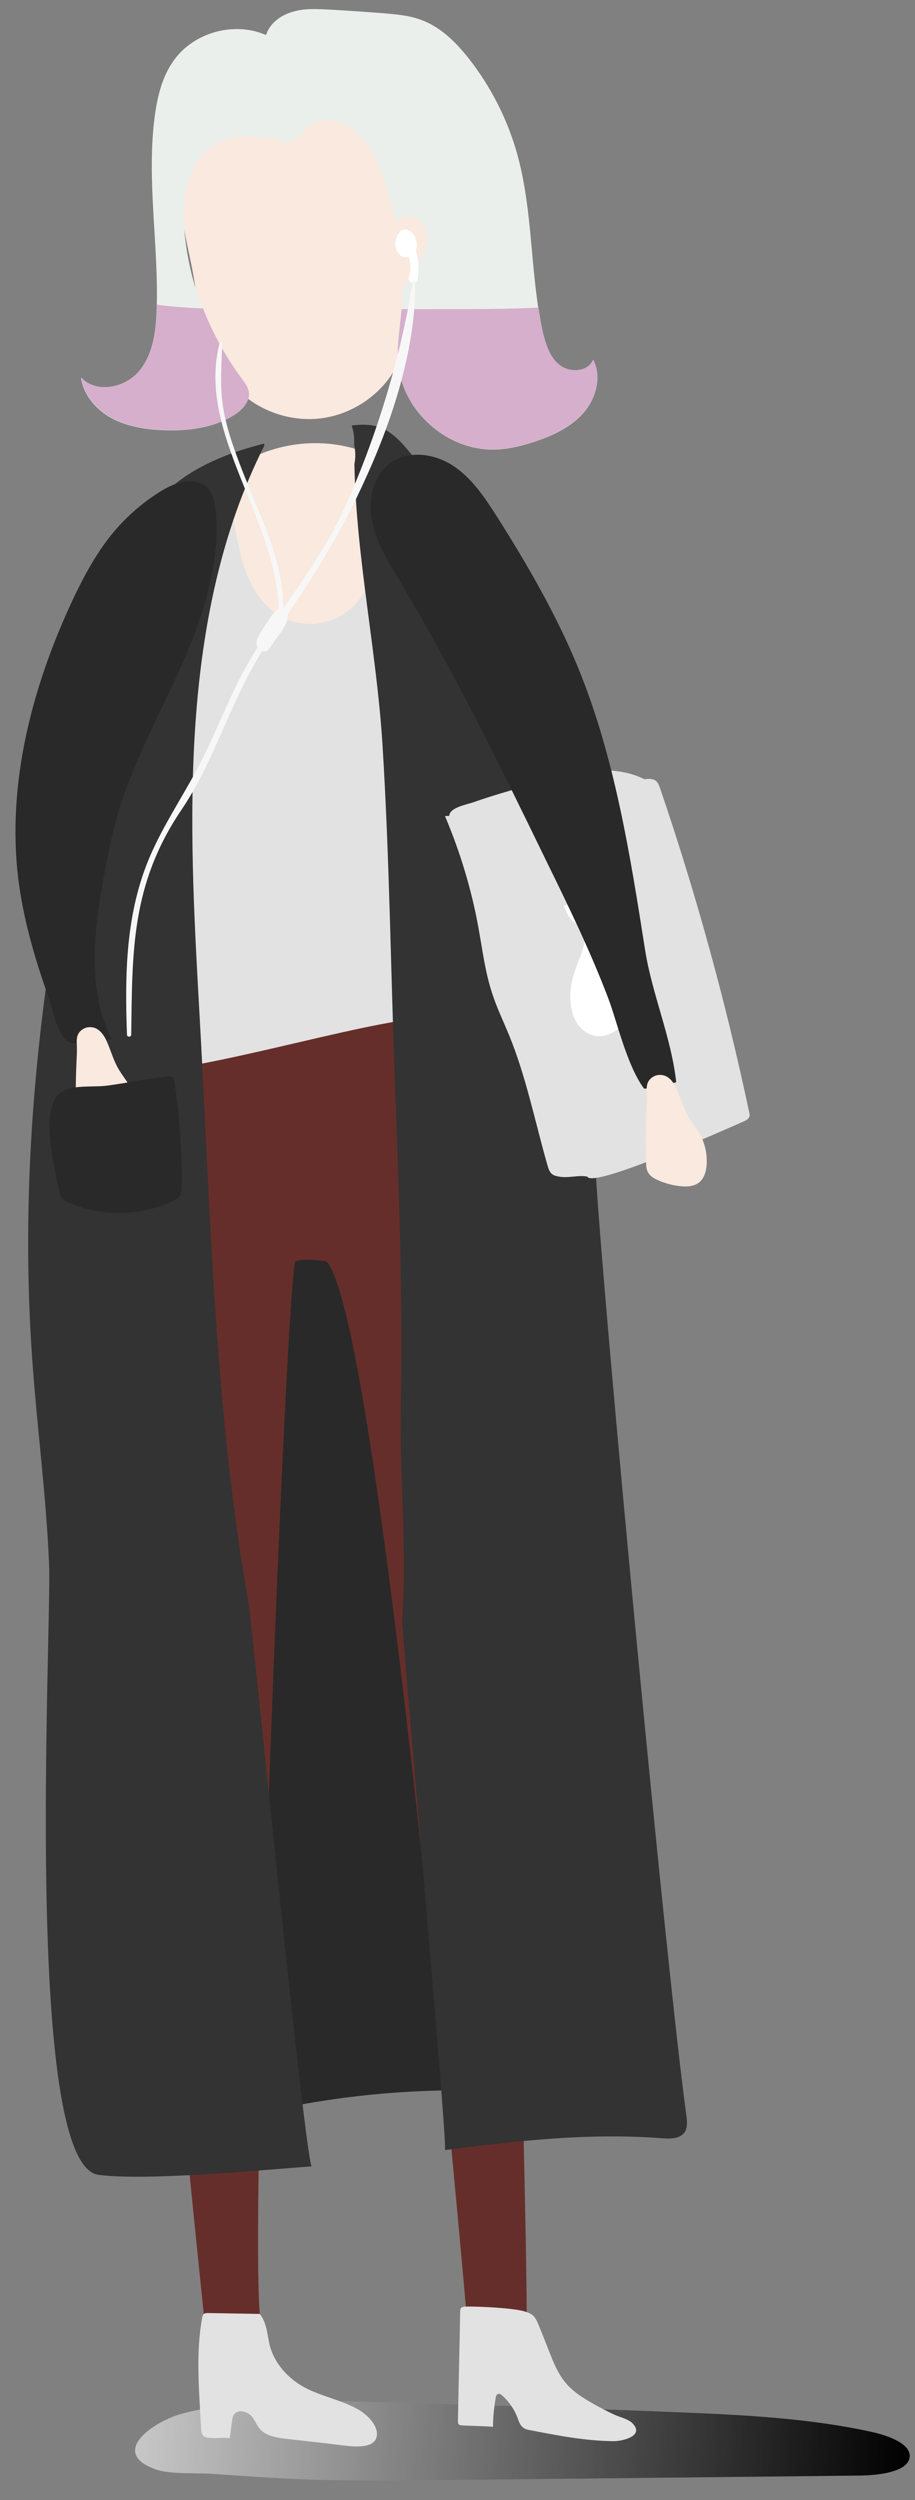 <svg width="41" height="112" viewBox="0 0 41 112" fill="none" xmlns="http://www.w3.org/2000/svg">
<rect x="0" y="0" width="41" height="112" fill="#808080" stroke="none"/>
<path d="M13.62 111.07C15.81 111.15 18 111.12 20.19 111.1C26.3 111.03 32.41 110.97 38.52 110.9C39.47 110.89 40.7 110.71 40.76 110.07C40.82 109.49 39.85 109.12 39.03 108.94C36.1 108.3 33.02 108.17 29.98 108.05C25.51 107.87 21.03 107.72 16.56 107.6C13.77 107.52 10.9 107.46 8.3 108.09C6.88 108.43 4.79 109.91 7.06 110.65C7.69 110.85 8.95 110.77 9.62 110.83C10.95 110.92 12.28 111.02 13.62 111.07Z" fill="url(#paint0_linear_2_7713)"/>
<path opacity="0.22" d="M13.62 111.07C15.81 111.15 18 111.12 20.19 111.1C26.3 111.03 32.41 110.97 38.52 110.9C39.47 110.89 40.7 110.71 40.76 110.07C40.82 109.49 39.85 109.12 39.03 108.94C36.1 108.3 33.02 108.17 29.98 108.05C25.51 107.87 21.03 107.72 16.56 107.6C13.77 107.52 10.9 107.46 8.3 108.09C6.88 108.43 4.79 109.91 7.06 110.65C7.69 110.85 8.95 110.77 9.62 110.83C10.95 110.92 12.28 111.02 13.62 111.07Z" fill="url(#paint1_linear_2_7713)"/>
<path d="M25.19 89.62C24.99 86.5 24.6 83.44 24.4 80.32C23.73 69.84 25.25 58.76 23.1 48.94C22.92 48.12 22.7 47.29 22.32 46.73C21.79 45.95 21.05 45.86 20.37 45.82C16.78 45.57 13.19 45.54 9.6 45.71C9.12 45.73 8.63 45.77 8.2 46.15C7.47 46.8 7.11 48.3 6.88 49.7C6.41 52.56 6.21 55.55 6.02 58.51C5.35 68.85 4.67 79.19 4 89.53C3.91 90.92 3.82 92.35 4.02 93.7C4.48 96.88 5.64 96.48 7.07 95.98C8.83 95.36 10.61 94.86 12.4 94.49C15.9 93.76 19.44 93.5 22.96 93.72C23.63 93.76 24.38 93.76 24.84 92.89C25.28 92.05 25.26 90.76 25.19 89.62Z" fill="#292929"/>
<path d="M22.11 46.62C22.11 46.62 23.58 95.66 23.6 103.62L20.91 103.73C20.91 103.73 17.03 58.9 14.62 56.51C14.62 56.51 13.62 56.33 13.24 56.51C12.86 56.69 11.06 101.18 11.7 104.13H9.18C9.18 104.13 4.36 58.28 4.7 46.94C4.7 46.94 4.48 41.24 12.14 41.76C19.81 42.27 21.34 40.96 22.11 46.62Z" fill="#662E2A"/>
<path d="M26.54 107.66C26.06 107.39 25.59 107.08 25.26 106.64C24.98 106.27 24.8 105.83 24.63 105.4C24.47 104.99 24.31 104.58 24.14 104.17C24.07 104 24 103.83 23.87 103.72C23.76 103.63 23.62 103.58 23.48 103.54C22.95 103.39 21.43 103.32 20.88 103.33C20.8 103.33 20.7 103.34 20.65 103.41C20.62 103.45 20.62 103.51 20.62 103.56C20.59 105.2 20.55 106.83 20.52 108.47C20.52 108.52 20.52 108.58 20.56 108.61C20.59 108.64 20.63 108.65 20.67 108.65C20.82 108.67 21.94 108.69 22.09 108.72C22.09 108.29 22.14 107.85 22.21 107.43C22.22 107.35 22.25 107.26 22.33 107.24C22.39 107.23 22.45 107.27 22.5 107.31C22.8 107.58 23.04 107.92 23.18 108.29C23.24 108.46 23.3 108.65 23.45 108.76C23.54 108.83 23.66 108.85 23.77 108.87C25 109.11 26.24 109.35 27.5 109.36C27.9 109.36 28.87 109.13 28.36 108.58C28.17 108.37 27.79 108.29 27.54 108.18C27.2 108.02 26.87 107.85 26.54 107.66Z" fill="#E2E2E2"/>
<path d="M16.05 107.94C15.31 107.52 14.39 107.35 13.64 106.95C12.87 106.53 12.31 105.86 12.1 105.12C11.97 104.63 11.98 104.09 11.64 103.66C11.12 103.65 9.87 103.63 9.35 103.62C9.28 103.62 9.2 103.62 9.15 103.65C9.09 103.69 9.07 103.76 9.06 103.82C8.76 105.45 8.93 107.14 9.01 108.79C9.02 108.91 9.03 109.05 9.13 109.14C9.3 109.29 10.05 109.17 10.29 109.23C10.33 108.97 10.36 108.7 10.4 108.44C10.42 108.31 10.44 108.17 10.56 108.09C10.77 107.94 11.11 108.06 11.27 108.24C11.43 108.42 11.5 108.66 11.67 108.84C11.96 109.15 12.48 109.22 12.95 109.27C13.76 109.36 14.56 109.45 15.37 109.55C15.85 109.61 16.73 109.7 16.87 109.19C17 108.7 16.47 108.18 16.05 107.94Z" fill="#E2E2E2"/>
<path d="M10.99 21.68C11.19 22.06 11.25 22.5 11.32 22.92C11.48 23.9 11.71 24.88 12 25.83C12.13 26.25 12.29 26.69 12.61 26.99C13.13 27.47 13.93 27.47 14.64 27.44C15.09 27.42 15.59 27.38 15.9 27.06C16.2 26.76 16.25 26.31 16.28 25.89C16.43 24.21 16.57 22.54 16.72 20.86C17.21 20.67 17.79 20.97 18.08 21.42C18.37 21.86 18.44 22.41 18.5 22.94C19.24 29.78 20.46 39.69 22.14 46.36C22.24 46.76 22.35 47.19 22.2 47.57C21.95 48.24 19.38 45.53 18.67 45.62C14.79 46.12 8.3 48.27 4.38 48.17C4.15 44.77 7.4 39.73 7.53 36.32C7.71 31.8 6.97 27.14 8.43 22.86C8.77 21.83 10.09 19.97 10.99 21.68Z" fill="#E2E2E2"/>
<path d="M10.68 24.39C10.93 25.64 11.44 26.96 12.55 27.6C13.53 28.17 14.86 28.03 15.71 27.28C16.85 26.27 16.93 24.55 16.93 23.03C16.93 22.42 16.93 21.8 16.93 21.19C16.93 21.02 16.93 20.83 16.85 20.68C16.73 20.42 16.44 20.29 16.17 20.19C14.67 19.67 12.97 19.76 11.52 20.4C9.84 21.13 10.36 22.82 10.68 24.39Z" fill="#F9E9DE"/>
<path d="M30.76 94.81C29.87 88.33 27.12 59.32 26.71 52.79C26.35 47.1 26.16 41.37 25.08 35.78C24 30.18 21.98 24.65 18.35 20.25C17.98 19.8 17.57 19.35 17.03 19.15C16.63 19 16.19 19.01 15.76 19.06C15.83 19.29 15.88 19.53 15.87 19.81C15.87 19.85 15.87 19.9 15.87 19.94C15.93 20.21 15.94 20.49 15.88 20.79C15.96 24.99 16.88 29.19 17.14 33.38C17.46 38.53 17.51 43.7 17.71 48.85C17.89 53.6 18.05 58.35 17.96 63.1C17.91 66.22 18.24 69.46 18.02 72.56C17.99 72.96 20.05 95.89 19.94 96.32C23.17 95.9 26.4 95.54 29.66 95.79C30.04 95.82 30.49 95.82 30.69 95.5C30.81 95.29 30.79 95.04 30.76 94.81Z" fill="#333333"/>
<path d="M11.15 71.88C9.58 63.03 9.43 54.02 8.92 45.08C8.46 36.9 7.99 27.62 11.84 19.97C11.84 19.94 11.84 19.9 11.84 19.87C9.59 20.44 7.58 21.39 6.45 23.27C5.74 24.45 5.77 26.83 5.41 28.14C2.51 38.76 0.68 49.74 1.43 60.68C1.64 63.82 2.07 66.95 2.2 70.09C2.32 73.01 1.02 97.01 4.42 97.43C6.64 97.71 11.73 97.21 13.96 97.05C13.61 96.19 11.29 72.71 11.15 71.88Z" fill="#333333"/>
<path d="M8.68 12.43C8.97 14.26 9.36 16.21 10.69 17.5C11.65 18.44 13.06 18.91 14.39 18.74C15.73 18.57 16.97 17.76 17.66 16.61C17.99 16.06 18.2 15.45 18.38 14.84C18.97 12.83 19.26 10.72 19.23 8.63C19.22 7.9 19.15 7.1 18.66 6.55C18.16 5.98 17.36 5.81 16.62 5.67C15.1 5.39 13.54 5.1 12.01 5.32C10.72 5.5 8.98 6.21 8.35 7.46C7.7 8.76 8.46 11.01 8.68 12.43Z" fill="#F9E9DE"/>
<path d="M0.82 39.38C0.3 35.12 1.43 30.78 3.25 26.89C3.73 25.87 4.27 24.86 4.98 23.97C5.61 23.19 6.37 22.52 7.23 21.99C7.86 21.6 8.74 21.32 9.27 21.83C9.56 22.11 9.63 22.54 9.67 22.93C9.87 25.3 9.09 27.64 8.13 29.82C7.16 31.99 5.99 34.09 5.31 36.37C5.03 37.32 4.83 38.3 4.65 39.28C4.21 41.72 3.88 44.37 5.02 46.57C4.98 46.48 3.39 46.91 3.04 46.66C2.54 46.31 2.37 45.24 2.19 44.72C1.57 42.98 1.05 41.21 0.82 39.38Z" fill="#292929"/>
<path d="M3.41 49.89C3.41 50.08 3.42 50.28 3.53 50.43C3.62 50.57 3.77 50.65 3.92 50.72C4.25 50.87 4.61 50.97 4.97 51C5.26 51.03 5.57 51.01 5.8 50.82C6.01 50.64 6.1 50.35 6.12 50.08C6.16 49.59 6.06 49.1 5.82 48.67C5.65 48.37 5.42 48.1 5.26 47.8C5.06 47.43 4.95 47.01 4.77 46.62C4.66 46.38 4.49 46.14 4.25 46.05C4.05 45.98 3.82 46.01 3.65 46.15C3.44 46.32 3.43 46.53 3.44 46.77C3.46 47.1 3.43 47.43 3.42 47.76C3.39 48.47 3.39 49.18 3.41 49.89Z" fill="#F9E9DE"/>
<path d="M7.57 48.23C7.63 48.23 7.71 48.22 7.75 48.27C7.79 48.31 7.8 48.36 7.81 48.42C8.05 49.99 8.16 51.57 8.14 53.16C8.14 53.31 8.13 53.46 8.05 53.58C7.98 53.68 7.87 53.74 7.76 53.79C6.32 54.49 4.58 54.52 3.11 53.89C2.99 53.84 2.87 53.78 2.79 53.69C2.69 53.58 2.66 53.42 2.63 53.27C2.44 52.3 1.74 49.56 2.76 48.91C3.27 48.58 4.25 48.72 4.83 48.63C5.75 48.51 6.65 48.3 7.57 48.23Z" fill="#292929"/>
<path d="M33.57 49.83C32.53 44.92 31.2 40.07 29.58 35.32C29.53 35.18 29.48 35.04 29.36 34.96C29.22 34.87 29.04 34.89 28.88 34.91C28.24 34.59 27.51 34.48 26.79 34.52C25.98 34.57 25.19 34.78 24.41 34.99C23.34 35.28 22.26 35.57 21.21 35.94C20.89 36.05 20.14 36.18 20.13 36.55C20.07 36.55 20 36.56 19.94 36.56C20.62 38.17 21.13 39.85 21.44 41.57C21.62 42.56 21.74 43.56 22.06 44.52C22.27 45.17 22.57 45.78 22.83 46.42C23.59 48.29 23.98 50.29 24.54 52.23C24.58 52.37 24.63 52.51 24.74 52.6C24.83 52.67 24.94 52.69 25.05 52.71C25.49 52.79 25.88 52.63 26.32 52.71C26.54 53.27 32.8 50.47 33.34 50.23C33.43 50.19 33.52 50.14 33.56 50.06C33.61 49.98 33.59 49.9 33.57 49.83Z" fill="#E2E2E2"/>
<path d="M28.17 42.89C28.11 42.79 28.03 42.7 27.94 42.69C27.84 42.68 27.76 42.77 27.67 42.84C27.59 42.91 27.49 42.98 27.4 42.93C27.34 42.9 27.31 42.79 27.32 42.71C27.25 42.79 27.15 42.81 27.07 42.75C26.97 42.67 26.93 42.47 27 42.34C26.92 42.44 26.78 42.36 26.74 42.23C26.7 42.1 26.72 41.94 26.75 41.8C26.77 41.72 26.33 41.76 26.29 41.81C26.19 41.92 26.21 42.04 26.19 42.2C26.11 42.68 25.9 43.08 25.75 43.52C25.5 44.24 25.46 45.16 25.82 45.78C26.06 46.18 26.44 46.41 26.82 46.42C27.2 46.43 27.57 46.24 27.88 45.93C28.05 45.75 28.21 45.54 28.31 45.28C28.44 44.96 28.47 44.59 28.47 44.23C28.46 43.75 28.39 43.26 28.17 42.89Z" fill="white"/>
<path d="M26.28 41.43C26.4 41.26 26.13 40.86 26.02 40.76C25.82 40.57 25.53 40.5 25.27 40.56C25.35 40.8 25.45 41.04 25.62 41.23C25.72 41.33 26.14 41.62 26.28 41.43Z" fill="white"/>
<path d="M28.86 48.77C28.95 48.77 29.47 48.71 29.61 48.65C29.69 48.62 30.23 48.51 30.3 48.48C30.08 46.46 29.21 44.53 28.9 42.52C28.23 38.26 27.55 33.95 25.92 29.95C24.94 27.55 23.63 25.29 22.24 23.1C21.71 22.27 21.14 21.42 20.31 20.87C19.48 20.32 18.33 20.16 17.52 20.72C16.73 21.27 16.48 22.36 16.66 23.31C16.84 24.25 17.35 25.09 17.85 25.92C20.3 30 22.39 34.27 24.47 38.55C25.46 40.57 26.45 42.6 27.25 44.71C27.64 45.72 28.08 47.72 28.86 48.77Z" fill="#292929"/>
<path d="M28.95 52.03C28.95 52.22 28.96 52.42 29.07 52.57C29.16 52.71 29.31 52.79 29.46 52.86C29.79 53.01 30.15 53.11 30.51 53.14C30.8 53.17 31.11 53.15 31.34 52.96C31.55 52.78 31.64 52.49 31.66 52.22C31.7 51.73 31.6 51.24 31.36 50.81C31.19 50.51 30.96 50.24 30.8 49.94C30.6 49.57 30.49 49.15 30.31 48.76C30.2 48.52 30.03 48.28 29.79 48.19C29.59 48.12 29.36 48.15 29.19 48.29C28.98 48.46 28.97 48.67 28.98 48.91C29 49.24 28.97 49.57 28.96 49.9C28.93 50.61 28.93 51.33 28.95 52.03Z" fill="#F9E9DE"/>
<path d="M26.58 16.11C26.36 16.66 25.54 16.72 25.07 16.35C24.61 15.99 24.43 15.37 24.3 14.8C23.75 12.2 23.89 9.48 23.18 6.92C22.75 5.37 22.01 3.91 21.02 2.64C20.45 1.92 19.78 1.24 18.92 0.91C18.36 0.69 17.74 0.64 17.14 0.59C16.34 0.53 15.54 0.47 14.74 0.43C14.19 0.4 13.63 0.37 13.11 0.53C12.58 0.68 12.09 1.04 11.92 1.57C10.51 0.95 8.7 1.44 7.8 2.69C7.28 3.4 7.06 4.29 6.94 5.16C6.55 8.05 7.12 10.98 7.02 13.89C6.99 14.87 6.85 15.91 6.21 16.65C5.58 17.39 4.29 17.64 3.63 16.92C3.74 17.69 4.3 18.35 4.99 18.73C5.68 19.1 6.47 19.23 7.25 19.27C8.37 19.32 9.53 19.19 10.48 18.6C10.85 18.37 11.21 17.99 11.14 17.56C11.1 17.34 10.96 17.16 10.83 16.98C9.37 15.06 8.47 12.72 8.26 10.32C8.14 8.96 8.34 7.39 9.45 6.6C10.35 5.96 11.56 6.04 12.63 6.32C12.75 6.35 12.88 6.39 13.01 6.35C13.12 6.32 13.22 6.24 13.31 6.16C13.7 5.82 13.95 5.43 14.5 5.39C15.01 5.36 15.53 5.57 15.91 5.89C16.47 6.36 16.81 7.03 17.07 7.71C17.36 8.45 17.59 9.21 17.75 9.99C17.83 9.9 17.91 9.81 18.03 9.76C18.42 9.57 18.83 9.77 19.02 10.13C19.22 10.53 19.16 10.98 18.97 11.36C18.77 11.76 18.4 12.06 18.31 12.51C18.28 12.68 18.16 12.78 18.03 12.82C18.03 13.21 18.02 13.6 17.98 13.99C17.91 14.78 17.77 15.56 17.85 16.35C18.06 18.43 20.03 20.17 22.12 20.14C22.77 20.13 23.42 19.97 24.03 19.76C24.83 19.49 25.62 19.11 26.17 18.47C26.72 17.82 26.97 16.86 26.58 16.11Z" fill="#EBEFEB"/>
<path d="M9.1 13.82C8.45 13.79 7.8 13.75 7.17 13.67C7.12 13.66 7.08 13.65 7.03 13.64C7.03 13.72 7.03 13.8 7.03 13.88C7 14.86 6.86 15.9 6.22 16.64C5.59 17.38 4.3 17.63 3.64 16.91C3.75 17.68 4.31 18.34 5 18.72C5.69 19.09 6.48 19.22 7.26 19.26C8.38 19.31 9.54 19.18 10.49 18.59C10.86 18.36 11.22 17.98 11.15 17.55C11.11 17.33 10.97 17.15 10.84 16.97C10.13 16.01 9.54 14.95 9.1 13.82Z" fill="#D5AFCB"/>
<path d="M25.08 16.35C24.62 15.99 24.44 15.37 24.31 14.8C24.24 14.46 24.18 14.12 24.13 13.78C22.07 13.88 19.98 13.84 17.99 13.85C17.99 13.89 17.99 13.94 17.98 13.98C17.91 14.77 17.77 15.55 17.85 16.34C18.06 18.42 20.03 20.16 22.12 20.13C22.77 20.12 23.42 19.96 24.03 19.75C24.83 19.48 25.62 19.1 26.17 18.46C26.72 17.82 26.96 16.86 26.58 16.11C26.36 16.66 25.54 16.72 25.08 16.35Z" fill="#D5AFCB"/>
<path d="M18.64 11.2C18.65 11.15 18.67 11.11 18.68 11.06C18.68 11.03 18.68 11.01 18.68 10.98C18.68 10.97 18.68 10.96 18.68 10.96C18.68 10.92 18.67 10.87 18.66 10.83C18.62 10.62 18.51 10.42 18.34 10.33C18.03 10.15 17.82 10.45 17.74 10.72C17.67 10.97 17.72 11.25 17.92 11.41C17.95 11.46 18 11.5 18.04 11.51C18.13 11.53 18.19 11.53 18.27 11.52C18.29 11.52 18.3 11.52 18.32 11.52C18.41 11.8 18.42 12.09 18.32 12.42C18.24 12.69 18.69 12.78 18.72 12.47C18.77 12.05 18.75 11.61 18.64 11.2Z" fill="white"/>
<path d="M18.5 12.59C17.96 16.02 16.83 19.71 15.39 22.86C14.14 25.57 12.15 27.7 10.79 30.31C10.08 31.68 9.55 33.13 8.81 34.5C8.12 35.78 7.31 37 6.73 38.34C5.63 40.89 5.59 43.62 5.69 46.35C5.69 46.47 5.88 46.47 5.88 46.35C5.93 42.68 5.86 39.63 8.13 36.28C9.74 33.9 10.44 30.96 12.12 28.62C13.81 26.26 15.24 23.99 16.43 21.33C17.6 18.75 18.66 15.5 18.6 12.61C18.59 12.55 18.51 12.53 18.5 12.59Z" fill="#F7F7F7"/>
<path d="M11.49 22.64C9.78 18.55 9.84 18.06 9.96 15.39C9.96 15.32 9.86 15.31 9.84 15.37C8.79 19.42 12.48 23.32 12.48 27.41C12.48 27.76 12.71 27.72 12.71 27.37C12.69 25.61 12.16 24.24 11.49 22.64Z" fill="#F7F7F7"/>
<path d="M12.81 27.95C12.86 27.85 12.88 27.74 12.89 27.65C12.9 27.59 12.89 27.54 12.87 27.5C12.83 27.35 12.72 27.25 12.52 27.28C12.33 27.32 12.25 27.47 12.13 27.64C11.99 27.84 11.86 28.05 11.72 28.26C11.49 28.61 11.35 29.01 11.72 29.13C11.74 29.14 11.75 29.15 11.76 29.16C11.88 29.23 12.04 29.12 12.12 28.98C12.34 28.63 12.63 28.32 12.81 27.95Z" fill="#F7F7F7"/>
<defs>
<linearGradient id="paint0_linear_2_7713" x1="6.106" y1="108.775" x2="40.735" y2="110.48" gradientUnits="userSpaceOnUse">
<stop stop-color="white"/>
<stop offset="1"/>
</linearGradient>
<linearGradient id="paint1_linear_2_7713" x1="6.106" y1="108.775" x2="40.735" y2="110.48" gradientUnits="userSpaceOnUse">
<stop/>
<stop offset="1"/>
</linearGradient>
</defs>
</svg>
